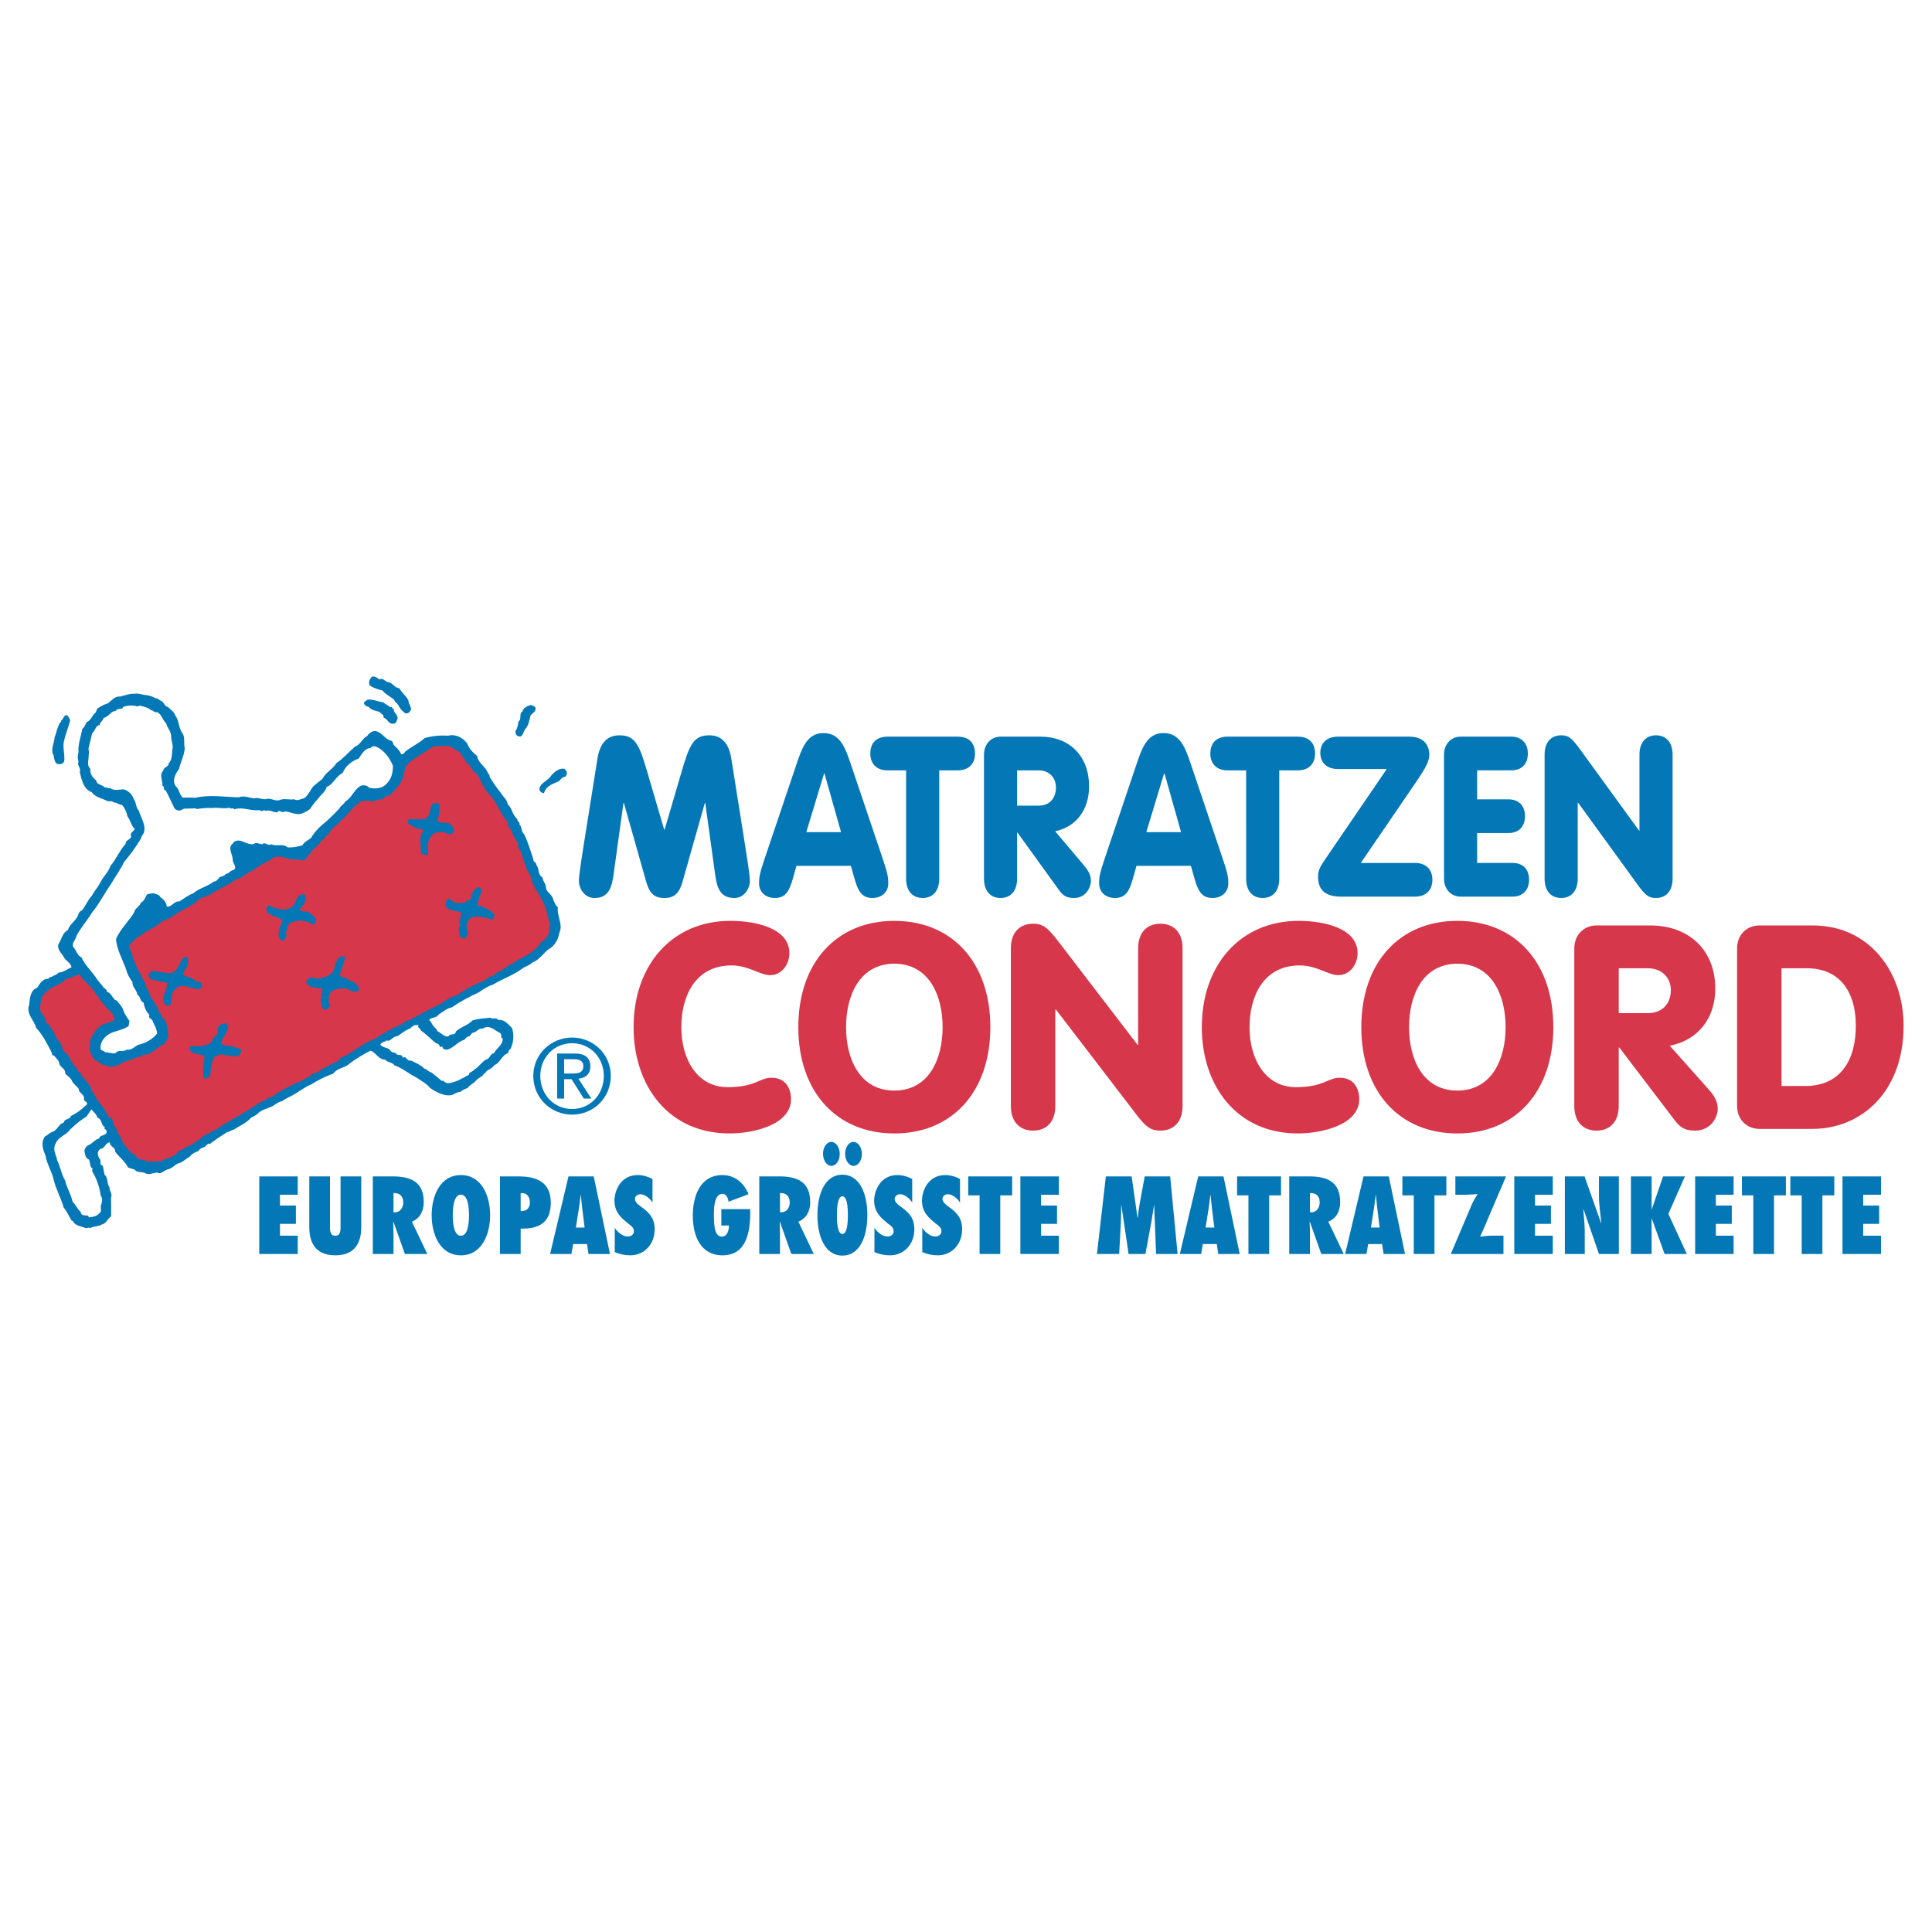 <?xml version="1.0" encoding="utf-8"?>
<!-- Generator: Adobe Illustrator 13.0.0, SVG Export Plug-In . SVG Version: 6.00 Build 14948)  -->
<!DOCTYPE svg PUBLIC "-//W3C//DTD SVG 1.0//EN" "http://www.w3.org/TR/2001/REC-SVG-20010904/DTD/svg10.dtd">
<svg version="1.0" id="Layer_1" xmlns="http://www.w3.org/2000/svg" xmlns:xlink="http://www.w3.org/1999/xlink" x="0px" y="0px"
	 width="192.756px" height="192.756px" viewBox="0 0 192.756 192.756" enable-background="new 0 0 192.756 192.756"
	 xml:space="preserve">
<g>
	<polygon fill-rule="evenodd" clip-rule="evenodd" fill="#FFFFFF" points="0,0 192.756,0 192.756,192.756 0,192.756 0,0 	"/>
	
		<path fill-rule="evenodd" clip-rule="evenodd" fill="#FFFFFF" stroke="#FFFFFF" stroke-width="0.253" stroke-miterlimit="2.613" d="
		M9.749,111.135c0.482,0.072,0.342,0.641,0.698,0.881c-0.113,0.283,0.274,0.188,0.208,0.482c-0.177,0.203-0.593,0.154-0.72,0.486
		c-0.431,0.137-0.692,0.578-1.134,0.709c-0.187,0.199-0.364,0.379-0.336,0.691c0.036,0.291,0.11,0.729,0.468,0.893
		c0.127,0.27,0.021,0.611,0.314,0.844l-0.031,0.256c0.471,0.719,0.734,1.57,0.868,2.441c0.199,0.209,0.114,0.635-0.014,0.928
		l0.023,0.523c-0.219,0.355-0.611,0.461-0.991,0.5c-0.215-0.387-0.747,0.051-0.773-0.475c-0.36-0.273-0.475-0.701-0.794-0.975
		c-0.188-0.779-0.573-1.373-0.741-2.098c-0.398-0.68-0.474-1.375-0.797-2.029c-0.098-0.555-0.455-0.971-0.165-1.516
		c0.242-0.693,1.029-0.801,1.41-1.373c0.465-0.451,1.021-0.939,1.611-1.27l0.43-0.623C9.446,110.594,9.731,110.826,9.749,111.135
		L9.749,111.135z"/>
	<path fill-rule="evenodd" clip-rule="evenodd" fill="#0477B6" d="M55.661,90.515c-0.277-0.179-0.298-0.479-0.444-0.687
		c-0.066-0.571-0.635-0.717-0.743-1.224c0.013-0.445-0.345-0.688-0.342-1.059c-0.512-0.291-0.306-0.894-0.621-1.259
		c0.013-0.281-0.34-0.28-0.304-0.577c-0.287-0.864-0.533-1.702-0.92-2.493c-0.32-0.233-0.178-0.718-0.455-0.94
		c0.058-0.302-0.265-0.31-0.217-0.566c-0.522-0.412-0.503-1.085-0.965-1.471c-0.049-0.482-0.474-0.754-0.665-1.105
		c-0.393-0.493-0.747-0.995-1.053-1.502c-0.128-0.133-0.054-0.402-0.223-0.439c-0.231-0.723-1-1.033-1.108-1.77
		c-0.436-0.367-0.802-0.712-0.979-1.238c-0.455-0.611-1.22-0.988-1.917-0.781c-0.779-0.062-1.557,0.023-2.325,0.223
		c-0.568,0.527-1.327,0.863-1.912,1.335c-0.124,0.139-0.271,0.362-0.456,0.268c-0.127-0.338-0.403-0.602-0.652-0.831
		c-0.181-0.129-0.108-0.398-0.315-0.49c-0.708-0.146-1.002-1.037-1.772-0.97c-0.259,0.096-0.496,0.232-0.619,0.479
		c-0.541,0.263-0.661,0.876-1.226,1.062c-0.645,0.562-1.162,1.185-1.853,1.646c-0.34,0.593-1.097,0.946-1.397,1.571l-0.886,0.722
		c-0.338,0.38-0.517,0.913-0.932,1.217c-0.309,0.053-0.72,0.326-1.003,0.102c-0.532,0.097-1.03-0.13-1.493,0.098
		c-0.469,0.121-0.884-0.272-1.307-0.113c-0.436,0.089-0.808-0.215-1.215-0.064c-0.51-0.081-1.037-0.312-1.52-0.11
		c-1.45-0.033-2.927-0.292-4.358,0.049c-0.434-0.048-0.833-0.014-1.231-0.018c-0.364-0.338-0.322-0.809-0.689-1.124
		c-0.41-0.576-0.061-1.232,0.317-1.735c0.157-0.702,0.529-1.345,0.57-2.081c-0.133-0.529,0.082-1.112-0.276-1.557
		c-0.353-0.501-0.286-1.259-0.674-1.697c-0.062-0.334-0.466-0.576-0.694-0.826c-0.412-0.085-0.418-0.566-0.782-0.666
		c-0.17-0.067-0.269-0.267-0.47-0.219c-0.271-0.181-0.654-0.282-0.951-0.328c-0.414-0.009-0.762-0.221-1.182-0.132
		c-0.5-0.03-0.959,0.186-1.428,0.282c-0.54-0.059-0.864,0.449-1.27,0.707c-0.363,0.081-0.652,0.28-0.961,0.457
		c-0.151,0.176-0.115,0.458-0.356,0.554c-0.192,0.257-0.395,0.723-0.745,0.832c-0.136,0.242-0.199,0.505-0.426,0.668
		c-0.139,0.782-0.445,1.518-0.389,2.355C7.733,75.379,7.74,75.692,7.833,76c-0.188,0.385,0.291,0.623,0.125,1.024
		c0.184,0.783,0.38,1.733,1.201,2.014c0.347,0.515,0.989,0.579,1.526,0.873c0.214,0.085,0.505-0.058,0.699,0.168
		c0.305-0.048,0.469,0.254,0.789,0.221c0.271,0.321,0.455,0.701,0.543,1.141c0.293,0.382,0.358,0.908,0.728,1.267
		c-0.148,0.277-0.545,0.414-0.352,0.764c-0.094,0.331-0.558,0.31-0.566,0.727c-0.597,0.647-0.924,1.519-1.511,2.196
		c-0.2,0.627-0.771,1.121-1.04,1.719c-0.215,0.414-0.603,0.838-0.82,1.264c-0.41,0.424-0.595,0.986-0.986,1.457
		c-0.194,0.067-0.342,0.24-0.369,0.448c-0.232,0.622-0.836,0.872-1.023,1.503c-0.539,0.268-0.629,0.915-0.933,1.385
		c-0.194,0.485,0.258,0.896,0.519,1.292c0.039,0.108,0.107,0.197,0.19,0.284h0.001c0.228,0.236,0.551,0.428,0.574,0.767
		c-0.432,0.165-0.786,0.498-1.271,0.517c-0.145,0.16-0.329,0.257-0.535,0.319c-0.144,0.156-0.412,0.082-0.511,0.316
		c-0.531-0.057-0.851,0.48-1.1,0.879c-0.695,0.238-0.739,1.084-0.804,1.73c-0.324,0.895,0.489,1.467,0.704,2.285
		c0.628,0.656,1.067,1.52,1.498,2.359c0.098,0.145,0.025,0.41,0.305,0.406c0.147,0.246,0.473,0.441,0.502,0.809
		c0.098,0.365,0.671,0.512,0.587,0.986c0.044,0.043,0.09,0.082,0.136,0.123h0.001c0.166,0.141,0.339,0.283,0.487,0.479
		c0.107,0.359,0.476,0.588,0.726,0.906c-0.035,0.441,0.66,0.545,0.517,1.104c0.083,0.154,0.325,0.188,0.328,0.426
		c-0.486,0.484-1.013,0.893-1.614,1.174c-0.085,0.385-0.647,0.248-0.724,0.66c-0.555,0.184-0.62,0.775-1.156,0.947
		c-0.28,0.076-0.461,0.342-0.729,0.449c-0.326,0.455-0.265,1.014-0.087,1.52h0.001c0.043,0.123,0.094,0.244,0.146,0.359
		c0.129,0.861,0.65,1.613,0.837,2.504c0.231,0.916,0.717,1.773,0.993,2.738c0.324,0.338,0.5,0.824,0.77,1.26l0.133,0.049
		c0.216,0.5,0.831,0.504,1.273,0.713c0.139,0.043,0.271-0.127,0.406,0.014c0.385-0.227,0.849-0.152,1.223-0.385
		c0.466-0.104,0.554-0.578,0.919-0.809c0.012-0.676-0.009-1.197-0.015-1.844c0.177-0.4-0.188-0.707-0.151-1.062
		c-0.289-0.359-0.119-0.988-0.49-1.232l-0.177-0.91c-0.406-0.068-0.103-0.537-0.317-0.682c-0.14-0.203-0.222-0.48-0.15-0.711
		c0.043-0.123,0.13-0.23,0.28-0.303c0.393,0.004,0.462-0.67,0.9-0.617c-0.046,0.406,0.587,0.477,0.515,0.912
		c0.002,0.002,0.004,0.004,0.006,0.006v0.002c0.415,0.547,0.955,0.928,1.29,1.57l0.661,0.215c0.286,0.387,0.833,0.15,1.153,0.41
		c0.382,0.109,0.719-0.113,1.088-0.113c0.42,0.211,0.686-0.25,1.061-0.32c0.472-0.107,0.749-0.566,1.234-0.66
		c0.363-0.158,0.656-0.453,0.981-0.631c0.143-0.227,0.398-0.367,0.651-0.471h0.002c0.072-0.029,0.143-0.055,0.211-0.08
		c0.149-0.391,0.605-0.256,0.755-0.578c0.121-0.027,0.186-0.23,0.348-0.107c0.537-0.428,1.13-0.812,1.72-1.184
		c0.247-0.029,0.43-0.221,0.668-0.254c0.594-0.387,1.275-0.656,1.759-1.211c0.188-0.104,0.394-0.191,0.574-0.326
		c0.412-0.479,1.08-0.566,1.594-0.832c0.277-0.182,0.554-0.428,0.896-0.469c0.41-0.316,0.903-0.486,1.348-0.758
		c0.514-0.318,0.968-0.682,1.561-0.914c0.58-0.369,1.213-0.701,1.863-0.953h0.001c0.111-0.043,0.223-0.084,0.335-0.121
		c0.347-0.508,0.96-0.553,1.441-0.855c0.699-0.578,1.48-1.018,2.281-1.445c0.506,0.156,0.82,0.906,1.467,0.898
		c0.229,0.318,0.705,0.223,0.916,0.568c0.622,0.199,1.25,0.668,1.822,1.018h0.016c0.135,0.08,0.272,0.16,0.413,0.23
		c0.412,0.289,0.965,0.576,1.311,1.006c0.6,0.412,1.397,0.865,2.184,0.705c0.229-0.074,0.485-0.309,0.831-0.312
		c0.203-0.186,0.459-0.297,0.737-0.389c0.186-0.318,0.584-0.432,0.802-0.713c0.229-0.264,0.526-0.391,0.769-0.59h-0.068
		c0.128-0.1,0.306-0.24,0.369-0.367c0.225-0.201,0.623-0.293,0.791-0.627c0.571-0.16,0.749-1.035,1.363-1.162
		c-0.004-0.176,0.102-0.346,0.243-0.434c0.311-0.631,0.379-1.449,0.146-2.094c-0.406-0.416-0.82-0.9-1.369-0.785
		c-0.211-0.355-0.557-0.016-0.771-0.244c-0.649,0.086-1.227,0.082-1.809,0.285c-0.451,0.492-1.165,0.631-1.646,1.092
		c-0.066,0.471-0.569,0.129-0.745,0.494c-0.424,0.094-0.765-0.398-1.125-0.539c-0.01-0.238-0.273-0.307-0.333-0.469
		c-0.227-0.193-0.249-0.535-0.48-0.619c0.24-0.33,0.705-0.154,0.951-0.543c0.413-0.248,0.785-0.629,1.291-0.709
		c0.877-0.596,1.771-1.078,2.736-1.521c0.432-0.295,0.87-0.611,1.412-0.768c0.896-0.557,1.935-0.895,2.819-1.532
		c0.332-0.281,0.795-0.343,1.124-0.688c0.175-0.062,0.333-0.154,0.48-0.265h0.002c0.382-0.287,0.694-0.691,1.056-1.004
		c0.648-0.325,1.008-0.968,1.13-1.664C56.211,92.2,55.532,91.418,55.661,90.515L55.661,90.515z"/>
	<path fill-rule="evenodd" clip-rule="evenodd" fill="#D6374A" d="M63.213,102.48c0,5.814,3.448,10.604,9.579,10.604
		c2.436,0,6.13-0.883,6.13-3.42c0-0.6-0.219-2.139-1.97-2.139c-1.149,0-1.587,0.941-4.351,0.941c-3.039,0-4.625-2.766-4.625-5.986
		c0-3.137,1.422-6.159,5.009-6.159c1.725,0,2.818,0.97,3.859,0.97c1.148,0,1.915-1.083,1.915-2.195c0-2.424-3.202-3.222-5.884-3.222
		C67.017,91.875,63.213,96.321,63.213,102.48L63.213,102.48z"/>
	<path fill-rule="evenodd" clip-rule="evenodd" fill="#D6374A" d="M89.229,91.875c-5.774,0-9.58,4.162-9.58,10.606
		c0,6.441,3.805,10.604,9.58,10.604c5.775,0,9.578-4.162,9.578-10.604C98.807,96.037,95.003,91.875,89.229,91.875L89.229,91.875z
		 M89.229,96.151c3.422,0,4.817,3.107,4.817,6.33c0,3.221-1.395,6.326-4.817,6.326c-3.42,0-4.817-3.105-4.817-6.326
		C84.411,99.258,85.808,96.151,89.229,96.151L89.229,96.151z"/>
	<path fill-rule="evenodd" clip-rule="evenodd" fill="#D6374A" d="M100.854,110.348c0,1.625,0.932,2.453,2.217,2.453
		c1.288,0,2.217-0.828,2.217-2.453v-9.635h0.055l7.363,9.607c1.449,1.938,1.887,2.48,3.064,2.48c1.286,0,2.216-0.828,2.216-2.453
		V94.611c0-1.625-0.93-2.451-2.216-2.451s-2.217,0.827-2.217,2.451v9.635h-0.056l-7.361-9.605c-1.478-1.939-1.889-2.481-3.065-2.481
		c-1.285,0-2.217,0.827-2.217,2.451V110.348L100.854,110.348z"/>
	<path fill-rule="evenodd" clip-rule="evenodd" fill="#D6374A" d="M119.905,102.48c0,5.814,3.449,10.604,9.581,10.604
		c2.436,0,6.129-0.883,6.129-3.42c0-0.6-0.22-2.139-1.97-2.139c-1.15,0-1.588,0.941-4.353,0.941c-3.037,0-4.625-2.766-4.625-5.986
		c0-3.137,1.424-6.159,5.009-6.159c1.724,0,2.818,0.97,3.857,0.97c1.149,0,1.915-1.083,1.915-2.195c0-2.424-3.201-3.222-5.881-3.222
		C123.709,91.875,119.905,96.321,119.905,102.48L119.905,102.48z"/>
	<path fill-rule="evenodd" clip-rule="evenodd" fill="#D6374A" d="M145.399,91.875c-5.775,0-9.58,4.162-9.58,10.606
		c0,6.441,3.805,10.604,9.58,10.604c5.774,0,9.577-4.162,9.577-10.604C154.977,96.037,151.174,91.875,145.399,91.875L145.399,91.875
		z M145.399,96.151c3.421,0,4.816,3.107,4.816,6.33c0,3.221-1.396,6.326-4.816,6.326c-3.422,0-4.817-3.105-4.817-6.326
		C140.582,99.258,141.978,96.151,145.399,96.151L145.399,96.151z"/>
	<path fill-rule="evenodd" clip-rule="evenodd" fill="#D6374A" d="M157.067,110.348c0,1.625,0.929,2.453,2.217,2.453
		c1.285,0,2.217-0.828,2.217-2.453v-5.844h0.054l5.447,7.156c0.548,0.711,0.956,1.141,2.107,1.141c1.696,0,2.271-1.482,2.271-2.139
		c0-0.77-0.328-1.312-0.929-1.996l-3.859-4.334c2.79-0.541,4.542-2.709,4.542-5.701c0-3.792-2.573-6.3-6.515-6.3h-5.335
		c-1.148,0-2.217,0.827-2.217,2.31V110.348L157.067,110.348z M161.501,96.606h2.927c1.26,0,2.272,0.827,2.272,2.196
		c0,1.281-0.82,2.279-2.272,2.279h-2.927V96.606L161.501,96.606z"/>
	<path fill-rule="evenodd" clip-rule="evenodd" fill="#D6374A" d="M177.742,96.606h2.547c3.229,0,4.868,2.31,4.868,5.729
		c0,3.537-1.612,6.016-5.06,6.016h-2.355V96.606L177.742,96.606z M173.31,110.32c0,1.482,1.067,2.309,2.216,2.309h5.31
		c4.816,0,9.086-3.65,9.086-10.293c0-5.216-3.283-10.005-9.086-10.005h-5.31c-1.148,0-2.216,0.827-2.216,2.31V110.32L173.31,110.32z
		"/>
	<path fill-rule="evenodd" clip-rule="evenodd" fill="#0477B6" d="M53.207,107.342c0,2.213,1.769,3.867,3.877,3.867
		c2.098,0,3.856-1.654,3.856-3.867c0-2.17-1.759-3.826-3.856-3.826C54.976,103.516,53.207,105.172,53.207,107.342L53.207,107.342z
		 M53.906,107.342c0-1.842,1.379-3.26,3.178-3.26c1.779,0,3.157,1.418,3.157,3.26c0,1.883-1.378,3.303-3.157,3.303
		C55.285,110.645,53.906,109.225,53.906,107.342L53.906,107.342z M55.583,109.605h0.7v-1.934h0.74l1.225,1.934h0.75l-1.285-1.984
		c0.669-0.072,1.184-0.414,1.184-1.225c0-0.865-0.505-1.287-1.575-1.287h-1.737V109.605l0.7-3.928h0.925
		c0.473,0,0.987,0.092,0.987,0.688c0,0.709-0.566,0.74-1.184,0.74h-0.729v-1.428L55.583,109.605L55.583,109.605z"/>
	<path fill-rule="evenodd" clip-rule="evenodd" fill="#FFFFFF" d="M13.926,70.401c0.393,0.092,0.855,0.174,1.16,0.471
		c0.197-0.036,0.333,0.285,0.55,0.166c0.513,0.2,0.559,0.793,0.945,1.135c0.114,0.455,0.49,0.794,0.498,1.294
		c-0.021,0.466,0.241,0.836,0.119,1.321c-0.05,0.446-0.008,1.003-0.362,1.359c-0.003,0.403-0.527,0.361-0.545,0.744
		c-0.432,0.397-0.041,1.003-0.092,1.495c0.281,0.077,0.01,0.454,0.333,0.468c0.312,0.58,0.577,1.193,0.878,1.798
		c0.179,0.2,0.508,0.297,0.756,0.12l0.201-0.089l1.141-0.034l0.114,0.071c0.51-0.075,1.006-0.136,1.535-0.103
		c0.578-0.078,1.177,0.103,1.797-0.032c0.046,0.216,0.313-0.06,0.422,0.161c0.691-0.228,1.351,0.05,2.044,0.089
		c0.196,0.044,0.445-0.066,0.668,0.086c0.155-0.01,0.263-0.172,0.423-0.01c0.432-0.169,0.733,0.174,1.181,0.132
		c0.175-0.368,0.394,0.16,0.668-0.083c0.026,0.065,0.097,0.03,0.169,0c0.44,0.066,0.942,0.318,1.43,0.25
		c0.305-0.072,0.657-0.263,0.958-0.479c0.265-0.399,0.475-0.669,0.805-1.032c0.266-0.388,0.743-0.695,0.871-1.188
		c0.675-0.252,0.949-1.124,1.59-1.381c0.272-0.681,0.894-1.207,1.603-1.448c0.295-0.432,0.599-1.026,1.183-1.056
		c0.083-0.147,0.358-0.229,0.557-0.132c0.794,0.348,1.349,1.117,1.673,1.893c0.014,0.682-0.137,1.352-0.683,1.863
		c-0.423,0.443-1.115,0.454-1.673,0.354c-0.218-0.265-0.565-0.296-0.811-0.218c-0.712,0.33-0.922,1.246-1.586,1.572
		c-0.117,0.304-0.465,0.405-0.591,0.709c-0.401,0.438-0.826,0.86-1.266,1.255c-0.608,0.472-1.205,1.054-1.572,1.698
		c-0.301,0.215-0.668,0.372-0.845,0.718c-0.5,0.135-0.98,0.241-1.479,0.203c-0.473-0.425-1.116-0.055-1.627-0.309
		c-0.333,0.241-0.612-0.307-0.911,0.006c-0.293-0.045-0.608-0.239-0.87-0.019c-0.72,0.107-1.215-0.611-1.896-0.256l-0.371,0.427
		c-0.141,0.462,0.159,0.87,0.205,1.332c-0.069,0.351,0.481,0.775,0.11,1.068c-0.338,0.017-0.473,0.385-0.798,0.395
		c-0.138,0.222-0.422,0.245-0.638,0.333c-0.139,0.203-0.321,0.449-0.562,0.43c-0.63,0.508-1.496,0.667-2.058,1.184
		c-0.518,0.177-0.936,0.526-1.385,0.807c-0.512-0.079-0.733,0.573-1.25,0.514c-0.045-0.422-0.333-0.774-0.645-0.938
		c-0.116-0.317-0.467-0.275-0.686-0.403l-0.603,0.094c-0.239,0.274-0.269,0.677-0.639,0.843c-0.128,0.397-0.64,0.587-0.701,1.017
		c-0.571,0.892-1.373,1.653-1.798,2.616c0.099,1.084,0.592,1.904,0.973,2.911c0.133,0.535,0.355,0.968,0.68,1.398
		c-0.06,0.521,0.455,0.75,0.472,1.258c0.379,0.164,0.201,0.619,0.624,0.771c0.079,0.438,0.256,0.93,0.598,1.24
		c-0.229,0.348,0.334,0.369,0.34,0.699c0.181,0.373,0.398,0.717,0.418,1.156c-0.481,0.598-1.201,0.982-1.875,1.121
		c-0.358,0.174-0.704,0.586-1.148,0.479c-0.337,0.299-0.852-0.057-1.142,0.375c-0.351,0.045-0.687-0.109-1.029-0.107
		c-0.146-0.238-0.421-0.096-0.449-0.369c-0.061-0.668,0.45-1.287,1.04-1.547c0.577-0.248,1.292-0.336,1.757-0.703l0.088-0.498
		c-0.249-0.357-0.481-0.705-0.622-1.09c-0.124-0.422-0.443-0.652-0.672-0.977l-0.106-0.008c-0.345-0.281-0.412-0.709-0.847-0.85
		c0.006-0.289-0.371-0.344-0.429-0.561l-0.519-0.617c-0.487-0.802-1.205-1.388-1.589-2.239c-0.479-0.228-0.518-0.764-0.854-1.083
		C7.162,94.012,7.6,93.734,7.633,93.36c0.484-0.892,1.068-1.519,1.576-2.355c0.695-0.836,1.223-1.885,1.843-2.769
		c0.439-0.761,0.962-1.461,1.316-2.217c0.608-0.729,1.213-1.529,1.701-2.37c0.017-0.18,0.183-0.385,0.29-0.567
		c0.223-0.79-0.302-1.482-0.501-2.184c-0.337-0.35-0.24-0.85-0.53-1.206c-0.143-0.448-0.541-0.818-0.983-0.938
		c-0.407-0.008-0.971,0.183-1.306-0.115c-0.236,0.076-0.388-0.122-0.603-0.074c-0.231-0.311-0.817-0.25-0.829-0.704
		c-0.374-0.271-0.681-0.7-0.587-1.157c-0.414-0.351-0.146-0.919-0.171-1.399c0.1-0.292-0.107-0.594,0.041-0.874l0.308-1.289
		c0.341-0.23,0.294-0.737,0.749-0.812c0.008-0.296,0.36-0.407,0.379-0.704c0.491-0.072,0.699-0.671,1.227-0.702
		c0.197-0.365,0.593,0.004,0.756-0.41c0.472-0.141,0.928-0.175,1.416-0.026L13.926,70.401L13.926,70.401z"/>
	<path fill-rule="evenodd" clip-rule="evenodd" fill="#0477B6" d="M37.87,67.8c0.288-0.234,0.527,0.172,0.815,0.259
		c0.469-0.012,0.667,0.604,1.156,0.6c0.221,0.447,0.665,0.743,0.912,1.223c-0.031,0.414,0.488,0.748,0.118,1.131
		c-0.172,0.213-0.449,0.24-0.593,0.008c-0.432-0.268-0.48-0.76-0.865-1.017l-0.086-0.181c-0.384-0.347-0.908-0.563-1.173-0.936
		c-0.46-0.1-0.92-0.265-1.27-0.501c-0.147-0.366-0.004-0.706,0.292-0.904C37.413,67.493,37.66,67.611,37.87,67.8L37.87,67.8z"/>
	<path fill-rule="evenodd" clip-rule="evenodd" fill="#0477B6" d="M7.003,71.839c-0.158,0.7-0.453,1.366-0.616,2.066
		c-0.16,0.69,0.101,1.341,0.02,2.053c-0.168,0.314-0.428,0.314-0.71,0.257c-0.363-0.239-0.246-0.747-0.449-1.067
		c-0.131-0.596,0.184-1.091,0.204-1.615c0.215-0.495,0.247-0.971,0.544-1.444c0.077-0.022,0.134-0.119,0.102-0.202
		c0.271-0.115,0.256-0.681,0.661-0.484L7.003,71.839L7.003,71.839z"/>
	<path fill-rule="evenodd" clip-rule="evenodd" fill="#0477B6" d="M38.233,70.066c0.174,0.181,0.5,0.285,0.697,0.508
		c0.194-0.144,0.204,0.162,0.366,0.209c-0.014,0.384,0.429,0.495,0.368,0.928c-0.075,0.181-0.145,0.485-0.386,0.493
		c-0.536,0.078-0.603-0.507-1.004-0.597c0.045-0.35-0.305-0.401-0.413-0.586c-0.417-0.116-0.836-0.16-1.101-0.521
		c-0.179,0.018-0.318-0.12-0.41-0.227c-0.139-0.265,0.169-0.288,0.282-0.458C37.171,69.72,37.678,70.004,38.233,70.066
		L38.233,70.066z"/>
	
		<path fill-rule="evenodd" clip-rule="evenodd" fill="#D6374A" stroke="#D6374A" stroke-width="0.204" stroke-miterlimit="2.613" d="
		M44.909,74.564c0.374,0.357,0.979,0.405,1.158,0.981c0.197,0.161,0.273,0.442,0.441,0.666c0.423,0.271,0.566,0.884,1.052,1.143
		c0.351,0.613,0.638,1.426,1.222,2.011c0.641,0.676,0.976,1.601,1.526,2.42c0.292,0.094,0.255,0.48,0.319,0.703
		c0.425,0.473,0.528,1.197,0.967,1.662c-0.017,0.283-0.005,0.648,0.269,0.814c0.176,0.478,0.248,0.977,0.493,1.422
		c0.045,0.197,0.088,0.419,0.247,0.627c0.123,0.297,0.372,0.568,0.371,0.95c0.237,0.729,0.809,1.404,1.155,2.168
		c0.333,0.594,0.379,1.313,0.604,1.981c0.167,0.164-0.11,0.356-0.034,0.576c0.074,0.663-0.494,1.029-0.894,1.36
		c-0.385,0.703-1.122,1.037-1.732,1.421c-0.448,0.138-0.722,0.404-1.087,0.641c-0.367-0.024-0.41,0.395-0.735,0.387
		c-0.255,0.421-0.816,0.295-1.014,0.718c-0.423,0.078-0.718,0.352-1.032,0.572c-0.61,0.188-1.155,0.494-1.663,0.775
		c-0.283,0.232-0.664,0.307-0.858,0.613c-0.68,0.129-1.199,0.48-1.735,0.871c-1.054,0.502-2.106,1.076-3.127,1.633
		c-0.444,0.021-0.68,0.479-1.1,0.539c-0.232,0.225-0.664,0.121-0.791,0.457c-0.306-0.072-0.416,0.285-0.686,0.297
		c-0.189,0.221-0.52,0.25-0.702,0.488c-1.208,0.43-2.168,1.273-3.269,1.863c-0.36,0.023-0.477,0.371-0.74,0.537
		c-0.608,0.207-1.124,0.572-1.673,0.861c-0.253,0.375-0.766,0.127-0.969,0.564c-0.449,0.156-0.8,0.539-1.261,0.6
		c-0.876,0.473-1.793,0.855-2.572,1.48c-0.203,0.045-0.455,0.025-0.519,0.275c-0.302-0.041-0.417,0.227-0.687,0.275
		c-1.244,0.873-2.565,1.584-3.866,2.34c-0.292,0.33-0.733,0.4-1.063,0.66c-0.25,0.072-0.485,0.258-0.738,0.365
		c-0.659,0.676-1.457,0.947-2.221,1.418c-0.385-0.049-0.328,0.461-0.702,0.488c-0.334,0.326-0.875,0.275-1.222,0.574
		c-0.427,0.045-0.853-0.008-1.246,0.047c-0.277-0.125-0.555-0.287-0.831-0.215c-0.334-0.158-0.381-0.617-0.774-0.605
		c-0.092-0.303-0.47-0.309-0.479-0.619c-0.375-0.279-0.488-0.762-0.671-1.146c-0.394-0.213-0.168-0.754-0.559-0.928
		c-0.158-0.336-0.081-0.863-0.53-0.867c-0.254-0.555-0.595-1.039-0.967-1.49c-0.314-0.359-0.434-0.811-0.733-1.139
		c-0.042-0.42-0.319-0.697-0.564-0.971c-0.139-0.316-0.53-0.473-0.524-0.824c-0.268-0.062-0.354-0.297-0.422-0.5
		c-0.592-0.418-0.631-1.25-1.238-1.629c-0.296-0.252-0.179-0.764-0.522-0.973c-0.148-0.346-0.506-0.625-0.486-1.021
		c-0.424-0.264-0.388-0.756-0.835-0.938c0.038-0.695-0.796-0.969-0.544-1.668c0.091-0.254,0.123-0.516,0.16-0.764
		c0.382-0.566,0.944-0.953,1.577-1.148c0.084-0.258,0.32-0.113,0.478-0.248c0.18-0.482,0.697-0.357,1.047-0.613
		c0.168-0.012,0.367-0.08,0.506-0.191c0.428,0.768,1.33,1.207,1.656,2.086c0.307,0.014,0.201,0.396,0.448,0.539
		c0.334,0.316,0.513,0.738,0.926,0.986c-0.053,0.223,0.223,0.146,0.254,0.352l0.162,0.445c-0.541,0.271-1.064,0.277-1.528,0.676
		c-0.402,0.443-0.788,0.926-0.939,1.492c0.149,0.275-0.053,0.57-0.062,0.877c0.252,0.463,0.362,1.092,1.005,1.275
		c0.23,0.418,0.759,0.199,1.083,0.545c0.506-0.141,1.14-0.154,1.52-0.568c0.542-0.008,1.071-0.49,1.639-0.455
		c0.244-0.412,0.823-0.088,1.085-0.473c0.461-0.191,0.801-0.711,1.34-0.822c0.15-0.271,0.302-0.586,0.449-0.838
		c-0.15-0.59-0.094-1.252-0.386-1.756c-0.312-0.02-0.257-0.52-0.528-0.676c-0.183-0.262-0.126-0.66-0.436-0.793
		c-0.062-0.486-0.607-0.738-0.571-1.201c-0.135-0.256-0.328-0.486-0.345-0.742c-0.527-1.161-1.251-2.141-1.458-3.424
		c-0.116-0.139-0.235-0.294-0.206-0.461c0.298-0.271,0.562-0.753,0.996-0.864c0.667-0.626,1.558-0.833,2.231-1.504
		c0.958-0.274,1.669-1.051,2.586-1.377c0.178-0.237,0.477-0.264,0.709-0.426c0.461-0.69,1.24-0.575,1.818-1.07
		c0.776-0.497,1.601-0.768,2.333-1.368c0.438,0.082,0.621-0.407,1.024-0.464c0.151-0.356,0.587-0.212,0.783-0.52
		c0.475-0.267,0.939-0.664,1.508-0.841c0.722-0.864,1.697,0.047,2.575-0.083c0.295-0.072,0.624,0.237,0.952-0.01
		c0.455-0.546,0.863-1.191,1.477-1.603c-0.019-0.392,0.537-0.339,0.564-0.748c0.313-0.146,0.505-0.519,0.671-0.759
		c0.24-0.212,0.596-0.409,0.758-0.729c0.555-0.356,0.941-0.971,1.433-1.447c0.326-0.106,0.476-0.648,0.885-0.554
		c0.223,0.039,0.419-0.126,0.663,0.045c0.353,0.03,0.635-0.133,1.013-0.21c0.378,0.149,0.426-0.493,0.852-0.315
		c0.687-0.652,1.532-1.444,1.583-2.462c0.196-0.2-0.059-0.629,0.363-0.658l0.098-0.246c0.797-0.607,1.603-1.075,2.472-1.618
		C43.885,74.573,44.342,74.465,44.909,74.564L44.909,74.564z"/>
	<path fill-rule="evenodd" clip-rule="evenodd" fill="#0477B6" d="M56.549,76.99c0.045,0.179-0.031,0.417-0.171,0.507
		c-0.291,0.031-0.456,0.273-0.603,0.435c-0.547,0.268-1.263,0.435-1.473,1.135c-0.125,0.193-0.27-0.042-0.346-0.063
		c-0.201-0.121-0.114-0.358-0.085-0.521c0.27-0.472,0.831-0.637,1.116-1.091c0.317-0.378,0.776-0.774,1.334-0.692L56.549,76.99
		L56.549,76.99z"/>
	
		<path fill-rule="evenodd" clip-rule="evenodd" fill="#0477B6" stroke="#D6374A" stroke-width="0.204" stroke-miterlimit="2.613" d="
		M43.983,80.314c-0.117,0.453,0.033,1.027-0.267,1.453c0.321,0.471,0.948-0.03,1.326,0.452c0.202,0.194,0.387,0.41,0.346,0.74
		c-0.003,0.211-0.243,0.251-0.335,0.381c-0.512,0.001-0.941-0.395-1.422-0.186c-0.474,0.033-0.681,0.542-0.818,0.925l0.005,1.25
		c-0.279,0.245-0.557-0.067-0.788-0.03c-0.287-0.216-0.066-0.567-0.165-0.827c-0.062-0.525-0.083-1.138,0.248-1.598
		c-0.122-0.163-0.355,0.014-0.474-0.07c-0.378-0.3-1.264-0.408-1.036-1.017c0.136-0.088,0.302-0.288,0.513-0.148
		c0.326,0,0.808-0.036,1.186,0.003c0.652-0.278,0.387-1.061,0.786-1.536C43.362,80.014,43.789,79.875,43.983,80.314L43.983,80.314z"
		/>
	<path fill-rule="evenodd" clip-rule="evenodd" fill="#0477B6" d="M52.769,70.394c0.203-0.105,0.476,0.01,0.649,0.18
		c0.107,0.416-0.286,0.572-0.48,0.79c-0.115,0.466-0.211,1.034-0.493,1.317c-0.25,0.29-0.257,0.943-0.735,0.767
		c-0.249-0.056-0.291-0.312-0.28-0.525c0.203-0.251,0.243-0.592,0.293-0.924c0.384-0.273,0-0.787,0.429-1.039
		C52.188,70.669,52.481,70.516,52.769,70.394L52.769,70.394z"/>
	
		<path fill-rule="evenodd" clip-rule="evenodd" fill="#0477B6" stroke="#D6374A" stroke-width="0.204" stroke-miterlimit="2.613" d="
		M30.606,89.416c0.016,0.455-0.181,0.961-0.584,1.278c0.088,0.188,0.414,0.158,0.633,0.157c0.383,0.127,0.659,0.477,0.985,0.769
		c0.029,0.267-0.091,0.546-0.317,0.696c-0.269,0.123-0.333-0.192-0.555-0.207c-0.473-0.112-1.015-0.3-1.464-0.012
		c-0.579,0.002-0.536,0.648-0.68,1.016c0.182,0.333-0.099,0.553-0.239,0.814c-0.288,0.087-0.549-0.146-0.656-0.343
		c-0.114-0.611,0.093-1.172,0.342-1.695c-0.29-0.362-0.815-0.238-1.109-0.585c-0.268,0.076-0.333-0.229-0.445-0.348
		c-0.11-0.32,0.053-0.629,0.33-0.761c0.262,0.161,0.588,0.369,0.931,0.332c0.37,0.263,0.891,0.104,1.279-0.115
		c0.402-0.365,0.375-1.019,0.947-1.26C30.21,89.064,30.552,89.127,30.606,89.416L30.606,89.416z"/>
	
		<path fill-rule="evenodd" clip-rule="evenodd" fill="#0477B6" stroke="#D6374A" stroke-width="0.204" stroke-miterlimit="2.613" d="
		M48.174,89.081c-0.334,0.329-0.259,0.769-0.453,1.137c0.609,0.168,1.265,0.501,1.755,1.012c-0.094,0.208-0.041,0.514-0.331,0.571
		c-0.346,0.111-0.565-0.249-0.843-0.129c-0.278-0.077-0.468-0.197-0.73-0.079c-0.252-0.182-0.426,0.146-0.66,0.144
		c-0.289,0.349-0.325,0.838-0.144,1.248c0.046,0.316-0.178,0.645-0.451,0.818c-0.249-0.068-0.439-0.245-0.559-0.42
		c-0.042-0.414-0.191-0.75,0.033-1.105c-0.176-0.43,0.148-0.792,0.11-1.179c-0.342-0.09-0.683-0.101-0.962-0.243
		c-0.201,0.031-0.36-0.268-0.547-0.314c-0.202-0.322,0.052-0.635,0.187-0.892c0.336-0.342,0.529,0.269,0.908,0.313
		c0.301,0.106,0.557-0.015,0.908-0.026c0.022-0.311,0.307-0.096,0.455-0.268c0.066-0.513,0.305-1.022,0.821-1.246
		C48.075,88.352,48.099,88.752,48.174,89.081L48.174,89.081z"/>
	
		<path fill-rule="evenodd" clip-rule="evenodd" fill="#0477B6" stroke="#D6374A" stroke-width="0.204" stroke-miterlimit="2.613" d="
		M18.869,95.646c-0.002,0.45-0.031,0.915-0.396,1.256l-0.09,0.307c0.417,0.199,0.898,0.275,1.264,0.631
		c0.269-0.014,0.404,0.008,0.563,0.27c0.049,0.184,0.091,0.443-0.099,0.582c-0.459,0.264-0.876-0.109-1.322-0.068
		c-0.332-0.289-0.701-0.117-1.024-0.064c-0.219,0.279-0.657,0.502-0.498,0.951c-0.238,0.25,0.057,0.578-0.216,0.832
		c-0.296,0.244-0.539,0.031-0.763-0.184c-0.366-0.703,0.273-1.326,0.303-2.008c-0.359-0.152-0.824-0.133-1.199-0.275
		c-0.275-0.021-0.542-0.168-0.642-0.41c-0.109-0.293,0.164-0.534,0.36-0.679c0.649-0.043,1.241,0.243,1.888,0.191
		c0.857-0.19,0.736-1.235,1.434-1.616C18.604,95.324,18.825,95.449,18.869,95.646L18.869,95.646z"/>
	
		<path fill-rule="evenodd" clip-rule="evenodd" fill="#0477B6" stroke="#D6374A" stroke-width="0.204" stroke-miterlimit="2.613" d="
		M34.54,95.564c-0.111,0.502-0.329,0.982-0.431,1.496c-0.127,0.033-0.107,0.152-0.074,0.262c0.164,0.07,0.336,0.186,0.568,0.143
		c0.145,0.176,0.399,0.383,0.684,0.383c0.289,0.232,0.606,0.484,0.658,0.873c-0.067,0.398-0.481,0.217-0.744,0.322l-0.876-0.4
		c-0.129,0.104-0.288,0.15-0.415,0.072c-0.464,0.098-0.868,0.174-0.997,0.695c-0.033,0.314-0.069,0.584,0.128,0.873
		c-0.136,0.297-0.319,0.572-0.694,0.553c-0.262-0.076-0.25-0.328-0.375-0.463c0.138-0.15-0.096-0.24-0.066-0.373
		c-0.076-0.375,0.181-0.703,0.1-1.094c0.048-0.049,0.102-0.125,0.081-0.201c-0.564-0.033-1.154-0.055-1.542-0.467
		c-0.143-0.197-0.077-0.385,0.038-0.555c0.147-0.168,0.36-0.322,0.607-0.246c0.543,0.234,1.186-0.008,1.68-0.289
		c0.62-0.449,0.339-1.341,0.996-1.732C34.044,95.228,34.472,95.223,34.54,95.564L34.54,95.564z"/>
	
		<path fill-rule="evenodd" clip-rule="evenodd" fill="#0477B6" stroke="#D6374A" stroke-width="0.204" stroke-miterlimit="2.613" d="
		M22.804,102.326c0.222,0.42-0.237,0.609-0.195,0.998c-0.262,0.146-0.339,0.426-0.423,0.688c0.241,0.365,0.77,0.141,1.142,0.326
		c0.272,0.143,0.695,0.098,0.858,0.424c-0.017,0.227-0.115,0.488-0.306,0.631c-0.55,0.266-1.03-0.104-1.524-0.004
		c-0.329-0.26-0.57,0.055-0.877,0.107c-0.298,0.547-0.383,1.188-0.392,1.809c-0.056,0.193-0.262,0.244-0.377,0.385
		c-0.155,0.031-0.441,0.021-0.506-0.15l-0.05-0.756c0.04-0.465,0.086-0.941,0.15-1.354c-0.494-0.244-1.231-0.08-1.505-0.705
		c-0.111-0.229,0.125-0.336,0.22-0.451c0.609-0.004,1.554,0.135,2.082-0.467c-0.019-0.42,0.506-0.465,0.533-0.85
		c-0.072-0.365,0.039-0.623,0.322-0.824C22.21,102.008,22.805,101.855,22.804,102.326L22.804,102.326z"/>
	
		<path fill-rule="evenodd" clip-rule="evenodd" fill="#FFFFFF" stroke="#FFFFFF" stroke-width="0.255" stroke-miterlimit="2.613" d="
		M41.857,102.867c0.572,0.396,1.031,0.902,1.63,1.369c0.333-0.078,0.191,0.484,0.55,0.336c0.053,0.227,0.324,0.246,0.544,0.293
		c0.675-0.143,1.01-0.693,1.662-0.967c0.189,0.016,0.294-0.297,0.525-0.383c0.287,0.039,0.243-0.32,0.503-0.379
		c0.355-0.023,0.545-0.502,0.931-0.371c0.584-0.477,1.115,0.184,1.639,0.414c0.138,0.158-0.08,0.377,0.19,0.508
		c-0.035,0.523-0.594,0.842-0.837,1.287c-0.394,0.055-0.393,0.586-0.771,0.625c-0.435,0.24-0.729,0.773-1.171,0.992
		c-0.158,0.277-0.532,0.219-0.588,0.559c-0.574,0.311-1.196,0.688-1.833,0.777c-0.333,0.109-0.459-0.268-0.728-0.229l-0.99-0.811
		c-0.272-0.016-0.493-0.385-0.704-0.379c-0.406-0.406-0.926-0.592-1.373-0.828c-0.41,0.119-0.385-0.455-0.758-0.311
		c-0.155-0.303-0.37-0.207-0.604-0.266c-0.096-0.25-0.407-0.16-0.566-0.291c-0.257-0.449-0.715-0.344-1.005-0.596
		c0.13-0.184,0.339-0.125,0.496-0.273c0.476,0.117,0.641-0.469,1.091-0.43c0.421-0.279,0.812-0.635,1.322-0.799
		c0.12-0.15,0.303-0.332,0.575-0.324C41.534,102.613,41.855,102.637,41.857,102.867L41.857,102.867z"/>
	
		<path fill-rule="evenodd" clip-rule="evenodd" fill="#FFFFFF" stroke="#FFFFFF" stroke-width="0.255" stroke-miterlimit="2.613" d="
		M9.6,111.617c0.484,0.074,0.342,0.646,0.702,0.889c-0.114,0.283,0.277,0.188,0.208,0.482c-0.177,0.207-0.596,0.158-0.724,0.492
		c-0.435,0.137-0.697,0.584-1.142,0.713c-0.187,0.201-0.366,0.383-0.338,0.699c0.036,0.289,0.111,0.73,0.471,0.895
		c0.128,0.273,0.022,0.615,0.316,0.852l-0.032,0.258c0.474,0.725,0.739,1.58,0.874,2.457c0.2,0.211,0.115,0.639-0.012,0.934
		l0.021,0.527c-0.22,0.357-0.614,0.463-0.996,0.504c-0.218-0.391-0.752,0.053-0.779-0.477c-0.362-0.277-0.479-0.709-0.8-0.984
		c-0.19-0.783-0.576-1.381-0.746-2.111c-0.401-0.684-0.477-1.383-0.802-2.041c-0.1-0.562-0.458-0.977-0.167-1.525
		c0.244-0.699,1.036-0.807,1.42-1.383c0.469-0.457,1.028-0.947,1.624-1.281l0.432-0.625C9.293,111.072,9.583,111.309,9.6,111.617
		L9.6,111.617z"/>
	<polygon fill-rule="evenodd" clip-rule="evenodd" fill="#0477B6" points="25.866,117.371 29.704,117.371 29.704,119.201 
		27.931,119.201 27.931,120.277 29.521,120.277 29.521,122.104 27.931,122.104 27.931,123.285 29.704,123.285 29.704,125.111 
		25.866,125.111 25.866,117.371 	"/>
	<path fill-rule="evenodd" clip-rule="evenodd" fill="#0477B6" d="M36.041,117.371v5.061c0,0.936-0.203,2.812-2.592,2.812
		c-2.389,0-2.59-1.877-2.59-2.812v-5.061h2.064v4.867c0,0.205-0.01,0.471,0.05,0.676c0.061,0.217,0.194,0.381,0.476,0.381
		c0.294,0,0.425-0.164,0.476-0.369c0.062-0.217,0.051-0.482,0.051-0.678v-4.877H36.041L36.041,117.371z"/>
	<path fill-rule="evenodd" clip-rule="evenodd" fill="#0477B6" d="M39.26,120.943v-1.908c0.567-0.031,0.973,0.256,0.973,0.934
		c0,0.504-0.294,0.984-0.841,0.984L39.26,120.943L39.26,120.943z M42.633,125.111l-1.54-3.225c0.821-0.326,1.185-1.086,1.185-1.938
		c0-2.043-1.296-2.578-3.088-2.578h-1.994v7.74h2.065v-2.062c0-0.381-0.02-0.76-0.03-1.139l0.021-0.023l1.144,3.225H42.633
		L42.633,125.111z"/>
	<path fill-rule="evenodd" clip-rule="evenodd" fill="#0477B6" d="M45.173,121.242c0-0.482,0.03-2.053,0.81-2.053
		c0.781,0,0.809,1.57,0.809,2.053c0,0.48-0.028,2.053-0.809,2.053C45.204,123.295,45.173,121.723,45.173,121.242L45.173,121.242z
		 M43.067,121.242c0,1.889,0.82,4.002,2.916,4.002c2.096,0,2.917-2.113,2.917-4.002c0-1.891-0.821-4.004-2.917-4.004
		C43.888,117.238,43.067,119.352,43.067,121.242L43.067,121.242z"/>
	<path fill-rule="evenodd" clip-rule="evenodd" fill="#0477B6" d="M52.868,119.969c0,0.574-0.354,0.895-0.922,0.863v-1.787
		l0.152-0.01C52.605,119.035,52.868,119.477,52.868,119.969L52.868,119.969z M51.946,125.111v-2.535
		c1.792,0.051,3.007-0.566,3.007-2.576c0-2.033-1.386-2.629-3.189-2.629h-1.883v7.74H51.946L51.946,125.111z"/>
	<path fill-rule="evenodd" clip-rule="evenodd" fill="#0477B6" d="M57.455,122.473l0.284-1.795c0.082-0.482,0.133-0.975,0.193-1.457
		h0.021c0.049,0.482,0.091,0.975,0.15,1.457l0.223,1.795H57.455L57.455,122.473z M60.857,125.111l-1.62-7.74h-2.52l-1.833,7.74
		h2.125l0.173-0.994h1.387l0.151,0.994H60.857L60.857,125.111z"/>
	<path fill-rule="evenodd" clip-rule="evenodd" fill="#0477B6" d="M61.333,122.504c0.285,0.432,0.781,0.863,1.306,0.863
		c0.284,0,0.607-0.176,0.607-0.514c0-0.186-0.06-0.318-0.162-0.432c-0.089-0.113-0.211-0.205-0.343-0.297
		c-0.405-0.318-0.759-0.617-1.023-0.986c-0.252-0.359-0.414-0.791-0.414-1.354c0-0.904,0.565-2.547,2.328-2.547
		c0.495,0,1.032,0.154,1.469,0.391v2.352c-0.244-0.391-0.74-0.832-1.215-0.832c-0.244,0-0.537,0.174-0.537,0.471
		c0,0.166,0.092,0.309,0.203,0.432s0.262,0.227,0.374,0.318c0.436,0.309,0.779,0.594,1.013,0.945
		c0.243,0.348,0.375,0.76,0.375,1.344c0,1.438-0.992,2.586-2.43,2.586c-0.526,0-1.062-0.113-1.549-0.318V122.504L61.333,122.504z"/>
	<path fill-rule="evenodd" clip-rule="evenodd" fill="#0477B6" d="M74.841,120.637l0.011,0.326c0,1.91-0.365,4.281-2.754,4.281
		c-2.248,0-2.977-2-2.977-3.963c0-1.918,0.718-4.043,2.957-4.043c1.235,0,2.156,0.789,2.601,1.91l-1.994,0.748
		c-0.02-0.307-0.223-0.789-0.587-0.789c-0.952,0-0.871,1.775-0.871,2.361c0.031,0.553-0.009,1.908,0.79,1.908
		c0.547,0,0.718-0.658,0.709-1.109h-0.76v-1.631H74.841L74.841,120.637z"/>
	<path fill-rule="evenodd" clip-rule="evenodd" fill="#0477B6" d="M77.819,120.943v-1.908c0.567-0.031,0.972,0.256,0.972,0.934
		c0,0.504-0.293,0.984-0.84,0.984L77.819,120.943L77.819,120.943z M81.19,125.111l-1.538-3.225c0.819-0.326,1.184-1.086,1.184-1.938
		c0-2.043-1.295-2.578-3.088-2.578h-1.994v7.74h2.065v-2.062c0-0.381-0.021-0.76-0.031-1.139l0.02-0.023l1.144,3.225H81.19
		L81.19,125.111z"/>
	<path fill-rule="evenodd" clip-rule="evenodd" fill="#0477B6" d="M84.045,119.357c0.476,0,0.547,1.086,0.547,1.877
		c0,0.793-0.072,1.881-0.547,1.881c-0.476,0-0.546-1.088-0.546-1.881C83.5,120.443,83.569,119.357,84.045,119.357L84.045,119.357z
		 M82.952,116.318c0.465,0,0.829-0.525,0.829-1.188c0-0.689-0.393-1.203-0.849-1.203c-0.445,0-0.82,0.543-0.82,1.174
		C82.112,115.777,82.487,116.318,82.952,116.318L82.952,116.318z M85.16,116.318c0.465,0,0.83-0.525,0.83-1.188
		c0-0.689-0.395-1.203-0.851-1.203c-0.446,0-0.82,0.543-0.82,1.174C84.318,115.777,84.693,116.318,85.16,116.318l-1.114,0.881
		c-1.711,0-2.49,1.865-2.49,4.035c0,2.176,0.779,4.039,2.49,4.039s2.49-1.863,2.49-4.039c0-2.17-0.779-4.035-2.49-4.035
		L85.16,116.318L85.16,116.318z"/>
	<path fill-rule="evenodd" clip-rule="evenodd" fill="#0477B6" d="M87.245,122.504c0.283,0.432,0.78,0.863,1.306,0.863
		c0.284,0,0.607-0.176,0.607-0.514c0-0.186-0.061-0.318-0.162-0.432c-0.091-0.113-0.211-0.205-0.344-0.297
		c-0.404-0.318-0.76-0.617-1.022-0.986c-0.253-0.359-0.416-0.791-0.416-1.354c0-0.904,0.567-2.547,2.33-2.547
		c0.496,0,1.032,0.154,1.467,0.391v2.352c-0.242-0.391-0.737-0.832-1.214-0.832c-0.244,0-0.536,0.174-0.536,0.471
		c0,0.166,0.091,0.309,0.201,0.432c0.111,0.123,0.264,0.227,0.375,0.318c0.436,0.309,0.78,0.594,1.012,0.945
		c0.244,0.348,0.375,0.76,0.375,1.344c0,1.438-0.993,2.586-2.431,2.586c-0.526,0-1.063-0.113-1.549-0.318V122.504L87.245,122.504z"
		/>
	<path fill-rule="evenodd" clip-rule="evenodd" fill="#0477B6" d="M92.014,122.504c0.284,0.432,0.779,0.863,1.306,0.863
		c0.283,0,0.608-0.176,0.608-0.514c0-0.186-0.061-0.318-0.162-0.432c-0.093-0.113-0.213-0.205-0.344-0.297
		c-0.406-0.318-0.76-0.617-1.023-0.986c-0.253-0.359-0.414-0.791-0.414-1.354c0-0.904,0.566-2.547,2.328-2.547
		c0.495,0,1.032,0.154,1.468,0.391v2.352c-0.244-0.391-0.739-0.832-1.215-0.832c-0.244,0-0.537,0.174-0.537,0.471
		c0,0.166,0.091,0.309,0.203,0.432s0.262,0.227,0.375,0.318c0.435,0.309,0.78,0.594,1.011,0.945c0.244,0.348,0.375,0.76,0.375,1.344
		c0,1.438-0.991,2.586-2.429,2.586c-0.527,0-1.063-0.113-1.549-0.318V122.504L92.014,122.504z"/>
	<polygon fill-rule="evenodd" clip-rule="evenodd" fill="#0477B6" points="97.733,125.111 97.733,119.262 96.601,119.262 
		96.601,117.371 100.983,117.371 100.983,119.262 99.798,119.262 99.798,125.111 97.733,125.111 	"/>
	<polygon fill-rule="evenodd" clip-rule="evenodd" fill="#0477B6" points="101.803,117.371 105.641,117.371 105.641,119.201 
		103.87,119.201 103.87,120.277 105.459,120.277 105.459,122.104 103.87,122.104 103.87,123.285 105.641,123.285 105.641,125.111 
		101.803,125.111 101.803,117.371 	"/>
	<path fill-rule="evenodd" clip-rule="evenodd" fill="#0477B6" d="M115.344,125.111l-0.194-4.865h-0.018
		c-0.094,0.564-0.163,1.129-0.265,1.693l-0.587,3.172h-1.68l-0.72-4.865h-0.021c-0.009,0.574,0,1.139-0.028,1.715l-0.173,3.15
		h-2.216l0.891-7.74h2.571l0.586,4.117h0.02c0.061-0.482,0.112-0.955,0.203-1.438l0.497-2.68h2.539l0.74,7.74H115.344
		L115.344,125.111z"/>
	<path fill-rule="evenodd" clip-rule="evenodd" fill="#0477B6" d="M120.282,122.473l0.286-1.795
		c0.079-0.482,0.131-0.975,0.192-1.457h0.021c0.049,0.482,0.09,0.975,0.149,1.457l0.223,1.795H120.282L120.282,122.473z
		 M123.686,125.111l-1.62-7.74h-2.521l-1.833,7.74h2.125l0.173-0.994h1.388l0.15,0.994H123.686L123.686,125.111z"/>
	<polygon fill-rule="evenodd" clip-rule="evenodd" fill="#0477B6" points="124.558,125.111 124.558,119.262 123.425,119.262 
		123.425,117.371 127.807,117.371 127.807,119.262 126.624,119.262 126.624,125.111 124.558,125.111 	"/>
	<path fill-rule="evenodd" clip-rule="evenodd" fill="#0477B6" d="M130.694,120.943v-1.908c0.564-0.031,0.972,0.256,0.972,0.934
		c0,0.504-0.296,0.984-0.842,0.984L130.694,120.943L130.694,120.943z M134.064,125.111l-1.54-3.225
		c0.821-0.326,1.186-1.086,1.186-1.938c0-2.043-1.297-2.578-3.088-2.578h-1.994v7.74h2.066v-2.062c0-0.381-0.021-0.76-0.033-1.139
		l0.022-0.023l1.143,3.225H134.064L134.064,125.111z"/>
	<path fill-rule="evenodd" clip-rule="evenodd" fill="#0477B6" d="M138.043,125.111l-0.152-0.994h-1.388l-0.171,0.994h-2.127
		l1.833-7.74h2.522l1.619,7.74H138.043L138.043,125.111z M137.647,122.473l-0.222-1.795c-0.061-0.482-0.103-0.975-0.151-1.457
		h-0.021c-0.061,0.482-0.11,0.975-0.191,1.457l-0.284,1.795H137.647L137.647,122.473z"/>
	<polygon fill-rule="evenodd" clip-rule="evenodd" fill="#0477B6" points="141.052,125.111 141.052,119.262 139.917,119.262 
		139.917,117.371 144.302,117.371 144.302,119.262 143.116,119.262 143.116,125.111 141.052,125.111 	"/>
	<path fill-rule="evenodd" clip-rule="evenodd" fill="#0477B6" d="M144.747,125.111l2.086-4.916c0.141-0.34,0.375-0.709,0.586-1.059
		c-0.405,0.021-0.86,0.064-1.306,0.064h-0.911v-1.83h5.053l-2.261,5.297c-0.1,0.246-0.222,0.473-0.322,0.709
		c0.375-0.031,0.758-0.092,1.154-0.092h1.175v1.826H144.747L144.747,125.111z"/>
	<polygon fill-rule="evenodd" clip-rule="evenodd" fill="#0477B6" points="151.082,117.371 154.921,117.371 154.921,119.201 
		153.149,119.201 153.149,120.277 154.737,120.277 154.737,122.104 153.149,122.104 153.149,123.285 154.921,123.285 
		154.921,125.111 151.082,125.111 151.082,117.371 	"/>
	<path fill-rule="evenodd" clip-rule="evenodd" fill="#0477B6" d="M156.126,117.371h1.964l1.65,4.66l0.021-0.021
		c-0.082-0.891-0.233-1.773-0.233-2.666v-1.973h1.985v7.74h-1.985l-1.54-4.465l-0.021,0.021c0.051,0.727,0.142,1.445,0.142,2.176
		v2.268h-1.983V117.371L156.126,117.371z"/>
	<polygon fill-rule="evenodd" clip-rule="evenodd" fill="#0477B6" points="166.078,125.111 164.793,121.561 164.804,121.561 
		164.782,121.561 164.782,125.111 162.717,125.111 162.717,117.371 164.782,117.371 164.782,120.668 164.772,120.668 
		164.782,120.668 164.762,120.688 164.762,120.668 164.793,120.668 165.927,117.371 168.104,117.371 166.453,121.109 
		168.295,125.111 166.078,125.111 	"/>
	<polygon fill-rule="evenodd" clip-rule="evenodd" fill="#0477B6" points="169.126,117.371 172.962,117.371 172.962,119.201 
		171.191,119.201 171.191,120.277 172.78,120.277 172.78,122.104 171.191,122.104 171.191,123.285 172.962,123.285 172.962,125.111 
		169.126,125.111 169.126,117.371 	"/>
	<polygon fill-rule="evenodd" clip-rule="evenodd" fill="#0477B6" points="174.929,125.111 174.929,119.262 173.794,119.262 
		173.794,117.371 178.177,117.371 178.177,119.262 176.991,119.262 176.991,125.111 174.929,125.111 	"/>
	<polygon fill-rule="evenodd" clip-rule="evenodd" fill="#0477B6" points="179.757,125.111 179.757,119.262 178.622,119.262 
		178.622,117.371 183.007,117.371 183.007,119.262 181.821,119.262 181.821,125.111 179.757,125.111 	"/>
	<polygon fill-rule="evenodd" clip-rule="evenodd" fill="#0477B6" points="183.827,117.371 187.665,117.371 187.665,119.201 
		185.893,119.201 185.893,120.277 187.482,120.277 187.482,122.104 185.893,122.104 185.893,123.285 187.665,123.285 
		187.665,125.111 183.827,125.111 183.827,117.371 	"/>
	<path fill-rule="evenodd" clip-rule="evenodd" fill="#0477B6" d="M59.615,75.647c0.306-1.906,1.346-2.287,2.183-2.287
		c1.654,0,2.02,1.055,2.857,3.922l1.611,5.494h0.041l1.611-5.494c0.836-2.868,1.203-3.922,2.855-3.922
		c0.838,0,1.878,0.38,2.184,2.287l1.306,8.207c0.264,1.658,0.551,3.475,0.551,4.013c0,0.808-0.572,1.727-1.551,1.727
		c-1.489,0-1.755-1.166-1.919-2.399l-0.979-7.084h-0.041l-2.224,7.848c-0.328,1.165-0.816,1.636-1.815,1.636
		c-1.001,0-1.491-0.471-1.816-1.636l-2.224-7.848h-0.041l-0.979,7.084c-0.163,1.233-0.428,2.399-1.917,2.399
		c-0.979,0-1.55-0.919-1.55-1.727c0-0.538,0.286-2.355,0.551-4.013L59.615,75.647L59.615,75.647z"/>
	<path fill-rule="evenodd" clip-rule="evenodd" fill="#0477B6" d="M83.912,83.023h-3.468l1.774-5.851h0.041L83.912,83.023
		L83.912,83.023z M76.22,85.871c-0.428,1.277-0.49,1.704-0.49,2.243c0,0.896,0.653,1.479,1.591,1.479
		c1.082,0,1.429-0.762,1.735-1.771l0.409-1.436h5.426l0.408,1.436c0.306,1.009,0.654,1.771,1.735,1.771
		c0.938,0,1.59-0.583,1.59-1.479c0-0.539-0.061-0.966-0.489-2.243l-3.184-9.438c-0.591-1.772-1.101-3.296-2.794-3.296
		c-1.653,0-2.163,1.524-2.754,3.296L76.22,85.871L76.22,85.871z"/>
	<path fill-rule="evenodd" clip-rule="evenodd" fill="#0477B6" d="M90.401,76.859h-1.856c-1.102,0-1.714-0.673-1.714-1.682
		c0-1.053,0.612-1.681,1.714-1.681h7.018c1.102,0,1.713,0.628,1.713,1.681c0,1.009-0.612,1.682-1.713,1.682h-1.856v10.806
		c0,1.279-0.695,1.929-1.653,1.929c-0.96,0-1.653-0.649-1.653-1.929V76.859L90.401,76.859z"/>
	<path fill-rule="evenodd" clip-rule="evenodd" fill="#0477B6" d="M101.477,76.859h2.184c0.937,0,1.692,0.65,1.692,1.726
		c0,1.009-0.611,1.794-1.692,1.794h-2.184V76.859L101.477,76.859z M98.173,87.665c0,1.279,0.692,1.929,1.651,1.929
		c0.96,0,1.652-0.649,1.652-1.929v-4.597h0.042l4.06,5.629c0.406,0.56,0.715,0.896,1.571,0.896c1.263,0,1.692-1.166,1.692-1.683
		c0-0.604-0.244-1.031-0.693-1.568l-2.877-3.408c2.08-0.427,3.387-2.13,3.387-4.484c0-2.982-1.918-4.955-4.855-4.955h-3.979
		c-0.856,0-1.651,0.651-1.651,1.817V87.665L98.173,87.665z"/>
	<path fill-rule="evenodd" clip-rule="evenodd" fill="#0477B6" d="M117.836,83.023h-3.468l1.772-5.851h0.045L117.836,83.023
		L117.836,83.023z M110.146,85.871c-0.429,1.277-0.488,1.704-0.488,2.243c0,0.896,0.649,1.479,1.589,1.479
		c1.082,0,1.43-0.762,1.734-1.771l0.408-1.436h5.427l0.408,1.436c0.307,1.009,0.655,1.771,1.734,1.771
		c0.938,0,1.592-0.583,1.592-1.479c0-0.539-0.062-0.966-0.491-2.243l-3.182-9.438c-0.593-1.772-1.103-3.296-2.795-3.296
		c-1.652,0-2.164,1.524-2.755,3.296L110.146,85.871L110.146,85.871z"/>
	<path fill-rule="evenodd" clip-rule="evenodd" fill="#0477B6" d="M124.326,76.859h-1.857c-1.1,0-1.713-0.673-1.713-1.682
		c0-1.053,0.613-1.681,1.713-1.681h7.018c1.103,0,1.716,0.628,1.716,1.681c0,1.009-0.613,1.682-1.716,1.682h-1.856v10.806
		c0,1.279-0.693,1.929-1.65,1.929c-0.961,0-1.653-0.649-1.653-1.929V76.859L124.326,76.859z"/>
	<path fill-rule="evenodd" clip-rule="evenodd" fill="#0477B6" d="M141.154,86.095c1.142,0,1.755,0.673,1.755,1.681
		c0,1.011-0.613,1.683-1.755,1.683h-7.325c-1.774,0-2.325-0.808-2.325-1.996c0-0.628,0.225-1.01,0.612-1.592l6.242-9.146h-4.876
		c-1.142,0-1.754-0.673-1.754-1.614c0-0.942,0.612-1.615,1.754-1.615h7.1c1.755,0,2.021,1.188,2.021,1.817
		c0,0.762-0.612,1.68-1.551,3.049l-5.284,7.734H141.154L141.154,86.095z"/>
	<path fill-rule="evenodd" clip-rule="evenodd" fill="#0477B6" d="M144.068,75.312c0-1.166,0.796-1.817,1.651-1.817h5.062
		c1.04,0,1.652,0.673,1.652,1.681c0,1.053-0.612,1.682-1.652,1.682h-3.407v2.891h3.121c1.041,0,1.654,0.651,1.654,1.683
		s-0.613,1.681-1.654,1.681h-3.121v2.981h3.53c1.039,0,1.651,0.627,1.651,1.681c0,1.011-0.612,1.683-1.651,1.683h-5.185
		c-0.855,0-1.651-0.651-1.651-1.816V75.312L144.068,75.312z"/>
	<path fill-rule="evenodd" clip-rule="evenodd" fill="#0477B6" d="M154.105,75.289c0-1.278,0.691-1.928,1.651-1.928
		c0.876,0,1.183,0.426,2.286,1.952l5.487,7.555h0.041v-7.578c0-1.278,0.693-1.928,1.651-1.928c0.959,0,1.654,0.65,1.654,1.928
		v12.375c0,1.279-0.695,1.929-1.654,1.929c-0.878,0-1.202-0.426-2.285-1.95l-5.487-7.557h-0.041v7.578
		c0,1.279-0.694,1.929-1.652,1.929c-0.96,0-1.651-0.649-1.651-1.929V75.289L154.105,75.289z"/>
</g>
</svg>

